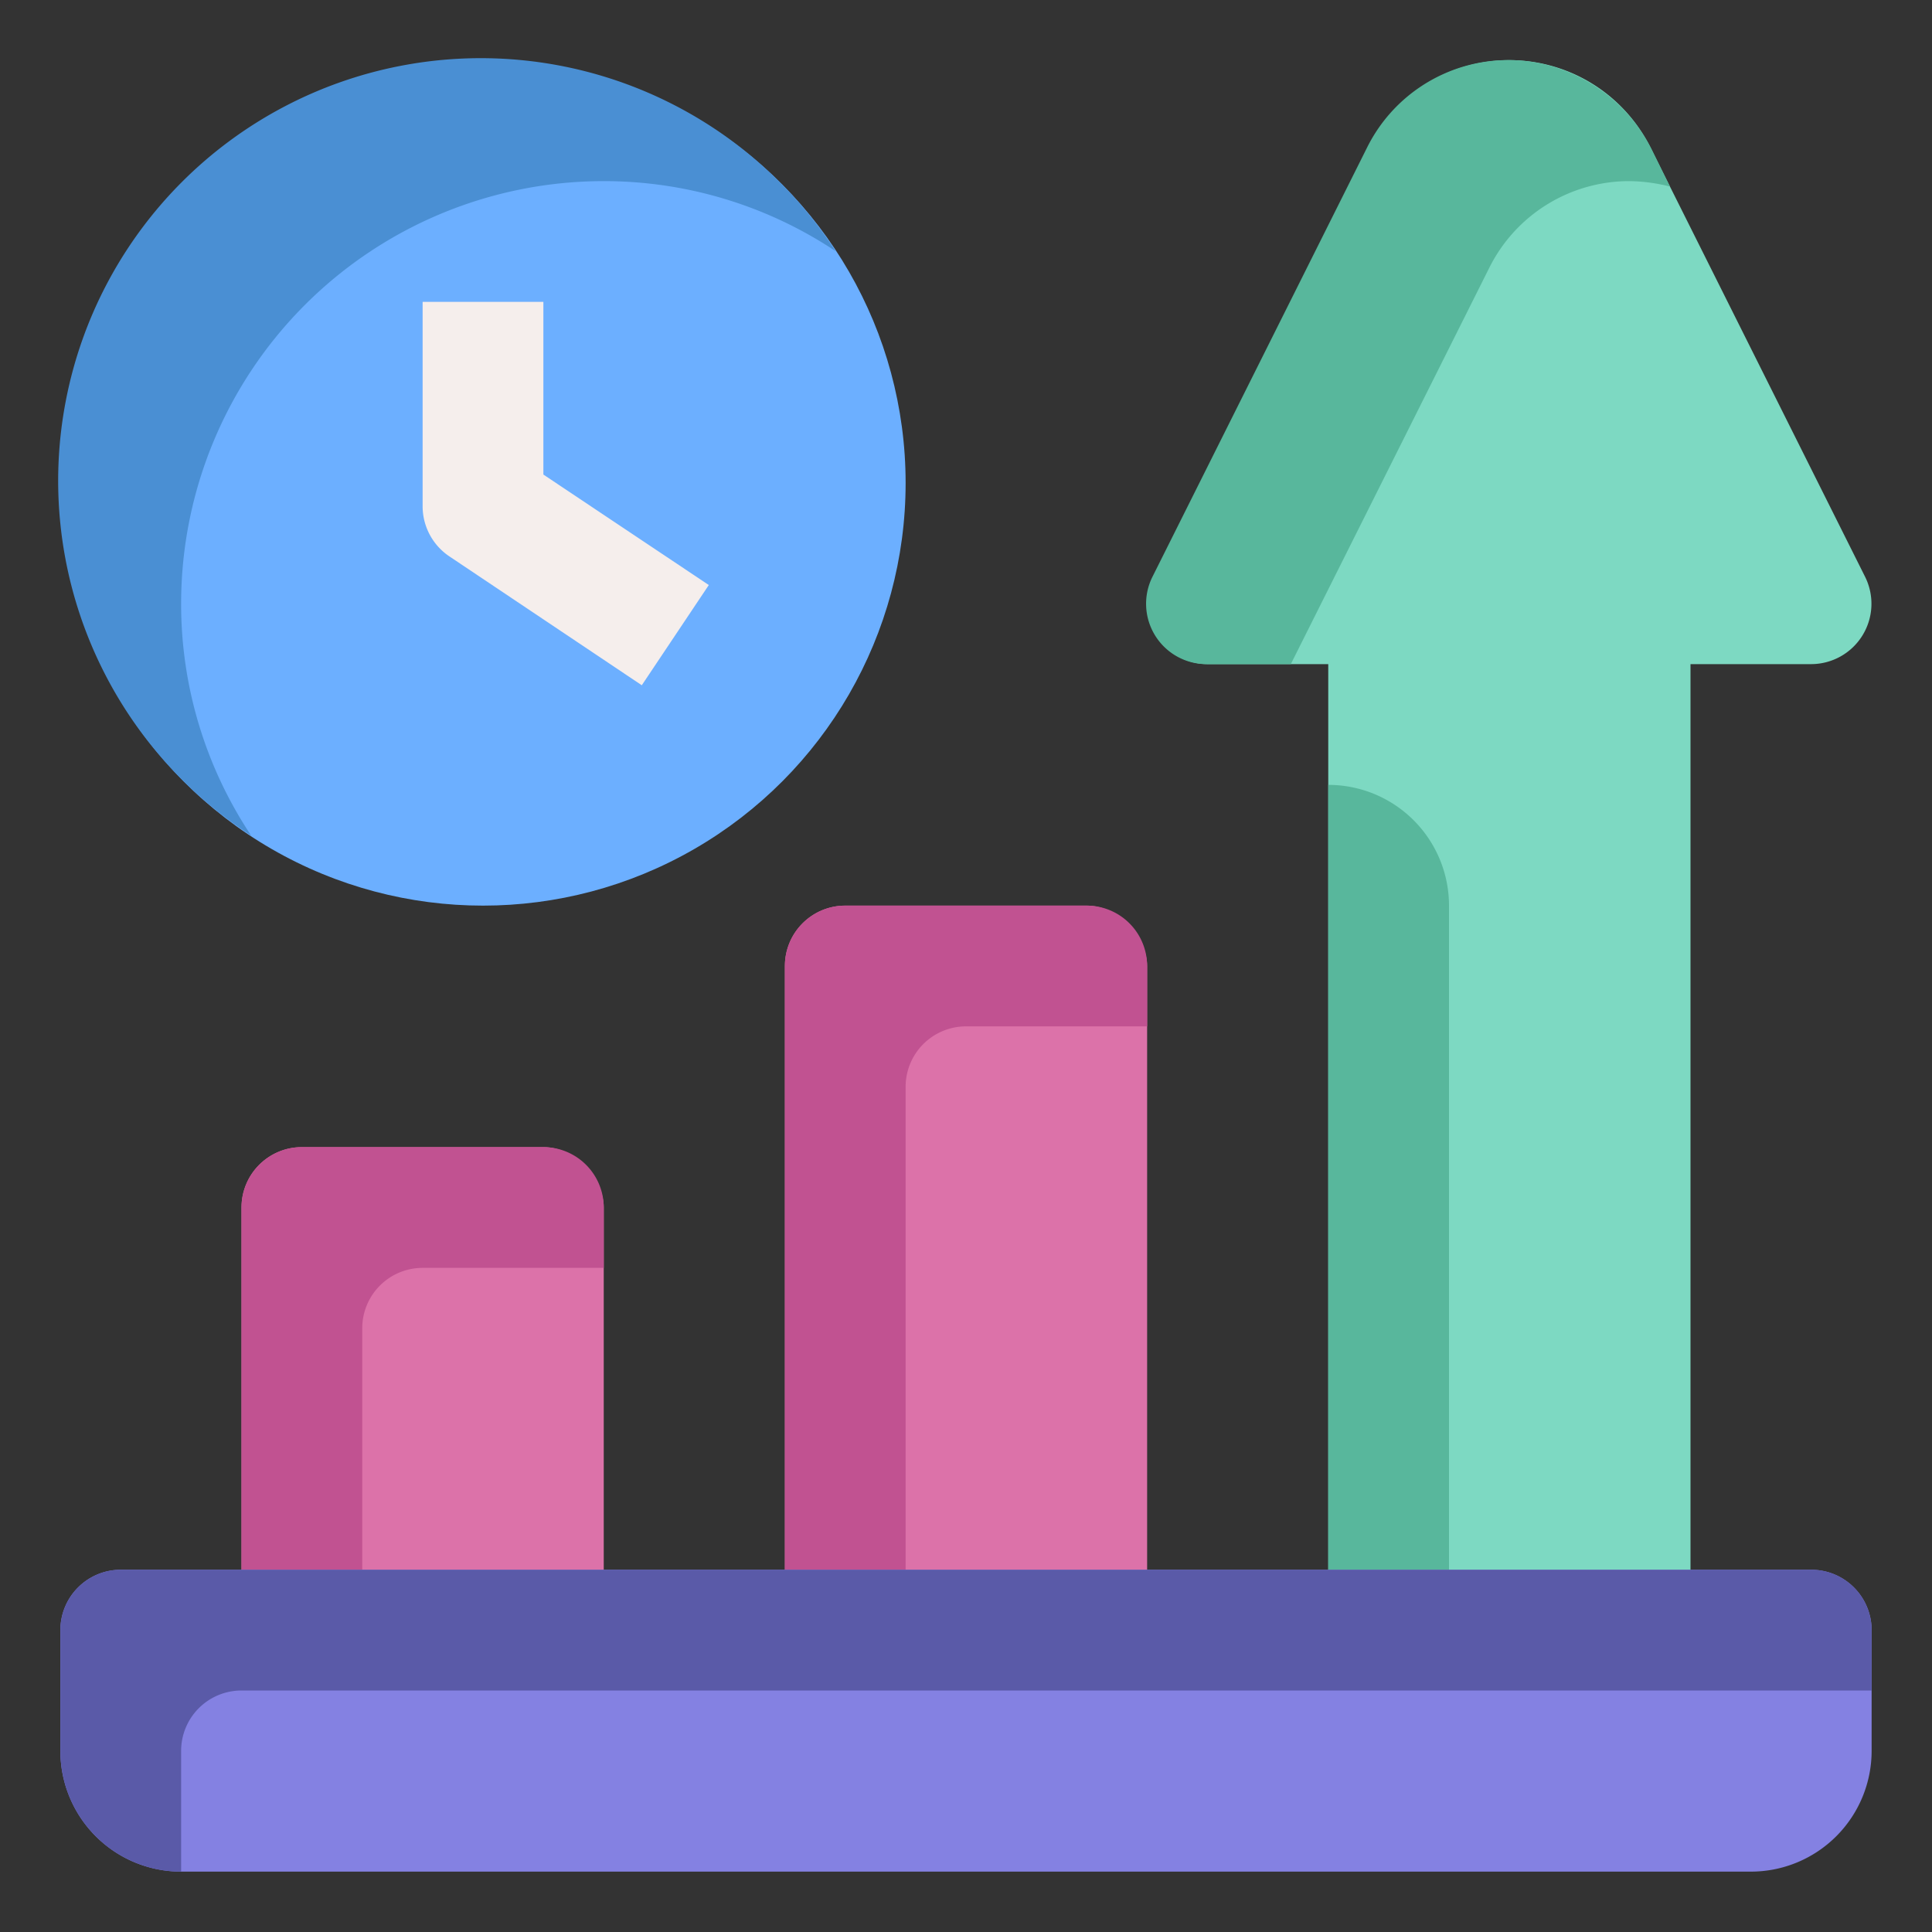 <svg id="OBJECT" height="512" viewBox="0 0 32 32" width="512" xmlns="http://www.w3.org/2000/svg"><rect x="0" y="0" width="32" height="32" fill="#333333" stroke="none"/><circle cx="8" cy="8" fill="#6cafff" r="7"/><path d="m3 10a7 7 0 0 1 7-7 6.92 6.92 0 0 1 3.84 1.16 7 7 0 1 0 -9.68 9.68 6.92 6.92 0 0 1 -1.16-3.84z" fill="#4a8fd3"/><path d="m10.63 11.35-3.18-2.13a1 1 0 0 1 -.45-.83v-3.39h2v2.86l2.74 1.83z" fill="#f5eeec"/><rect fill="#dc72a9" height="9" rx="1" width="6" x="4" y="19"/><rect fill="#dc72a9" height="13" rx="1" width="6" x="13" y="15"/><path d="m30.89 9.55-3.55-7.1a2.61 2.61 0 0 0 -4.68 0l-3.55 7.1a1 1 0 0 0 .89 1.45h2v16a1 1 0 0 0 1 1h4a1 1 0 0 0 1-1v-16h2a1 1 0 0 0 .89-1.45z" fill="#7dd9c2"/><path d="m6 22a1 1 0 0 1 1-1h3v-1a1 1 0 0 0 -1-1h-4a1 1 0 0 0 -1 1v7a1 1 0 0 0 1 1h1z" fill="#c15291"/><path d="m15 18a1 1 0 0 1 1-1h3v-1a1 1 0 0 0 -1-1h-4a1 1 0 0 0 -1 1v11a1 1 0 0 0 1 1h1z" fill="#c15291"/><path d="m24.66 4.45a2.59 2.59 0 0 1 2.34-1.45 2.84 2.84 0 0 1 .66.09l-.28-.57a2.69 2.69 0 0 0 -1.74-1.44 2.61 2.61 0 0 0 -3 1.37l-3.55 7.1a1 1 0 0 0 .91 1.45h1.38z" fill="#58b79c"/><path d="m22 13v14a1 1 0 0 0 1 1h1v-13a2 2 0 0 0 -2-2z" fill="#58b79c"/><path d="m30 26h-28a1 1 0 0 0 -1 1v2a2 2 0 0 0 2 2h26a2 2 0 0 0 2-2v-2a1 1 0 0 0 -1-1z" fill="#8481e2"/><path d="m4 28h27v-1a1 1 0 0 0 -1-1h-28a1 1 0 0 0 -1 1v2a2 2 0 0 0 2 2v-2a1 1 0 0 1 1-1z" fill="#5a5aa8"/></svg>
